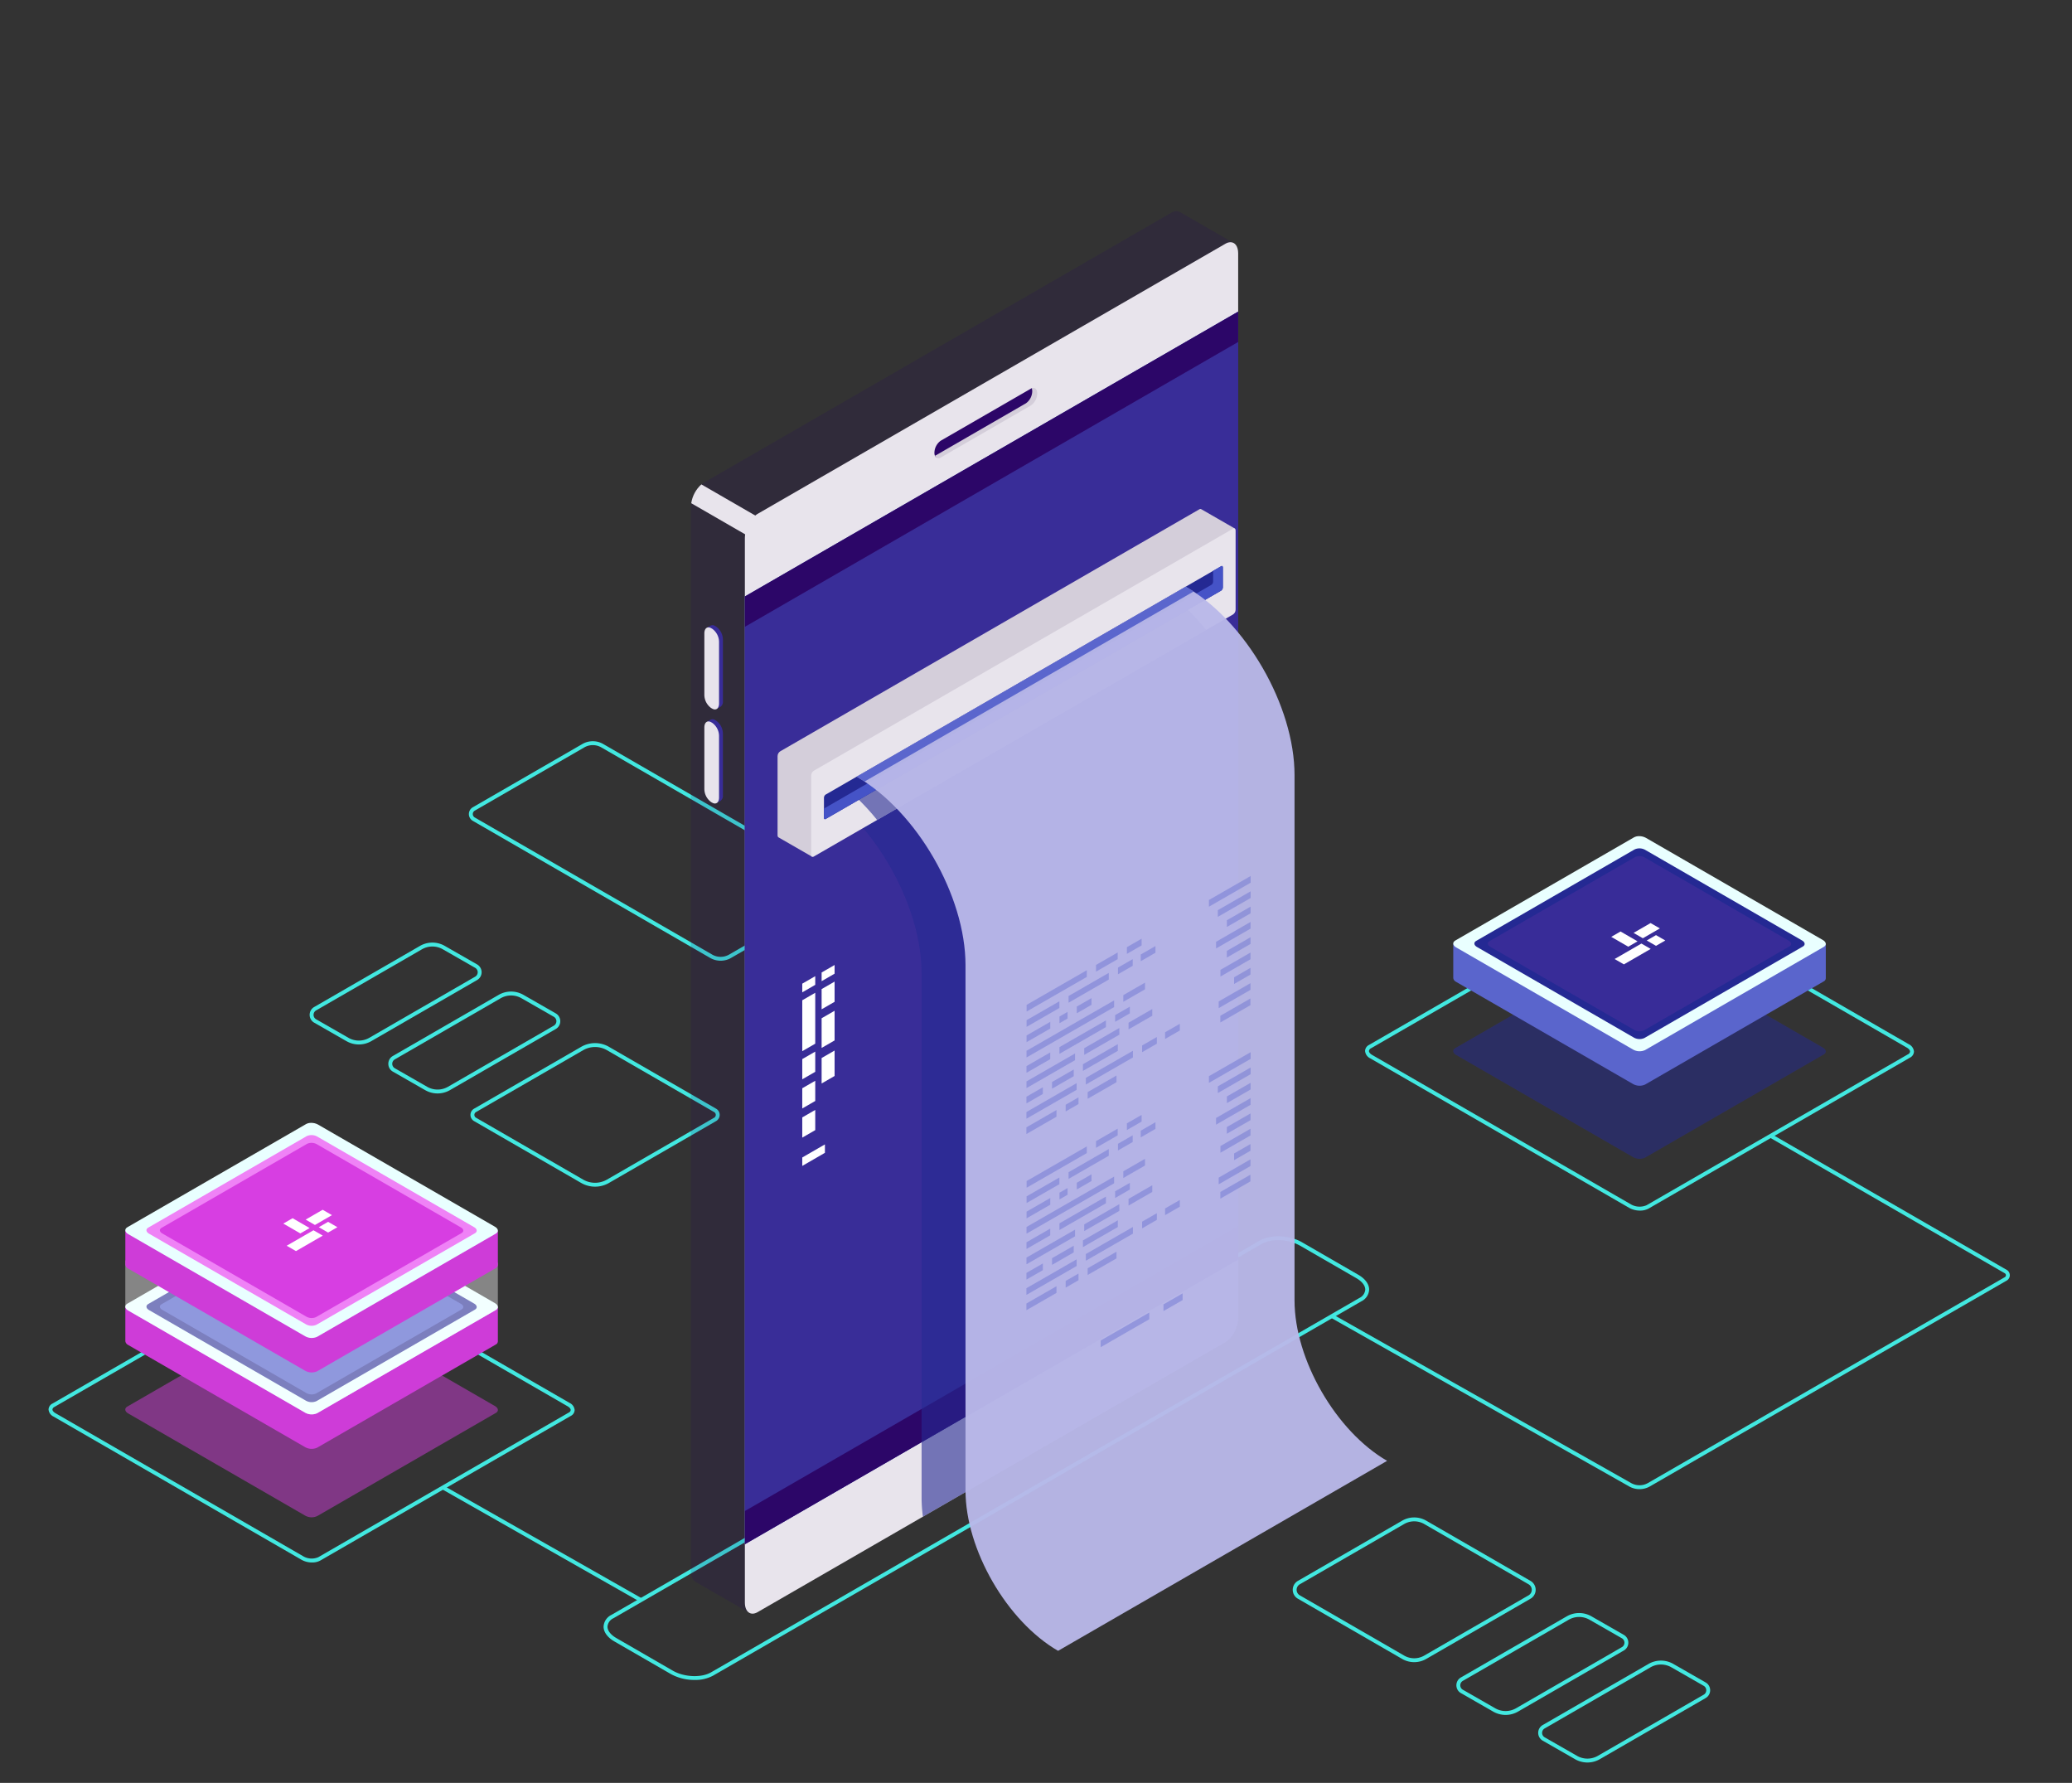 <?xml version="1.0" encoding="UTF-8"?> <svg xmlns="http://www.w3.org/2000/svg" xmlns:xlink="http://www.w3.org/1999/xlink" width="716" height="616" viewBox="0 0 716 616"><rect x="0" y="0" width="716" height="616" fill="#333333" stroke="none"/><defs><clipPath id="clip-path"><rect id="Rectangle_3457" data-name="Rectangle 3457" width="716" height="616" transform="translate(-0.382 0.72)" fill="#fff" stroke="#707070" stroke-width="1"></rect></clipPath><clipPath id="clip-path-2"><rect id="Rectangle_3427" data-name="Rectangle 3427" width="128.742" height="74.329" fill="none"></rect></clipPath><clipPath id="clip-path-4"><path id="Path_1907" data-name="Path 1907" d="M546.954,540.753l-43.047,24.855-19.4-.013v11.91a1.738,1.738,0,0,0,1,1.276l61.153,35.307a4.587,4.587,0,0,0,4.122.172l61.746-35.651a1.225,1.225,0,0,0,.7-.988h.012l0-11.942-19.308-.013-42.855-24.742a4.79,4.79,0,0,0-2.333-.583,3.653,3.653,0,0,0-1.789.411" transform="translate(-484.504 -540.342)" fill="none"></path></clipPath><clipPath id="clip-path-5"><path id="Path_1909" data-name="Path 1909" d="M546.957,531.46,485.21,567.108c-1.056.61-.924,1.675.3,2.38l61.153,35.306a4.579,4.579,0,0,0,4.122.17l61.746-35.648c1.056-.61.923-1.675-.3-2.38L551.077,531.63a4.785,4.785,0,0,0-2.331-.583,3.641,3.641,0,0,0-1.789.413" transform="translate(-484.497 -531.047)" fill="none"></path></clipPath><linearGradient id="linear-gradient" x1="-3.401" y1="8.805" x2="-3.394" y2="8.805" gradientUnits="objectBoundingBox"><stop offset="0" stop-color="#c0d6ff"></stop><stop offset="0.298" stop-color="#c4daff"></stop><stop offset="0.65" stop-color="#d3e9ff"></stop><stop offset="1" stop-color="#e9ffff"></stop></linearGradient><clipPath id="clip-path-6"><rect id="Rectangle_3430" data-name="Rectangle 3430" width="2462" height="1383" transform="translate(-0.297 0.375)" fill="none"></rect></clipPath><clipPath id="clip-path-7"><path id="Path_1920" data-name="Path 1920" d="M445.017,363.067,283.354,456.4c-2.431,1.4-4.4,5.169-4.4,8.41V832.54c0,1.786.611,3.014,1.556,3.546l-.026.015,18.758,10.8.414-20.446,145.363-83.926c2.431-1.4,4.4-5.169,4.4-8.41V383.244c.378,1.192.665,2.061.706,2.088.138.094,16.448-11.741,16.448-11.741L447.8,362.784v.032a2.325,2.325,0,0,0-1.082-.26,3.431,3.431,0,0,0-1.7.511" transform="translate(-278.952 -362.556)" fill="none"></path></clipPath><clipPath id="clip-path-8"><path id="Path_1921" data-name="Path 1921" d="M279.041,442.714l48.849,28.2,7.376-4.259-52.722-30.44a10.965,10.965,0,0,0-3.5,6.5" transform="translate(-279.041 -436.217)" fill="none"></path></clipPath><clipPath id="clip-path-9"><path id="Path_1923" data-name="Path 1923" d="M459.569,371.452,297.905,464.788c-2.43,1.4-4.4,5.169-4.4,8.41V840.925c0,3.241,1.971,4.731,4.4,3.328l161.664-93.337c2.431-1.4,4.4-5.169,4.4-8.41V374.778c0-2.413-1.093-3.855-2.654-3.855a3.531,3.531,0,0,0-1.748.529" transform="translate(-293.504 -370.923)" fill="#e8e4ec"></path></clipPath><clipPath id="clip-path-11"><rect id="Rectangle_3433" data-name="Rectangle 3433" width="170.467" height="403.919" fill="none"></rect></clipPath><clipPath id="clip-path-12"><rect id="Rectangle_3435" data-name="Rectangle 3435" width="147.01" height="318.536" fill="none"></rect></clipPath><clipPath id="clip-path-14"><path id="Path_1934" data-name="Path 1934" d="M448.117,442.933,303.174,526.616a2.051,2.051,0,0,0-.857,1.637v27.363a.812.812,0,0,0,.237.642l0,0,.009.005c.012.009.024.013.036.02l11.685,6.731.092-13.22,133.745-77.218a2.053,2.053,0,0,0,.857-1.638v-9.389l11.289-11.991L448.695,442.9v.01a.452.452,0,0,0-.251-.076.649.649,0,0,0-.327.1" transform="translate(-302.317 -442.834)" fill="none"></path></clipPath><clipPath id="clip-path-15"><path id="Path_1935" data-name="Path 1935" d="M457.191,448.156,312.247,531.838a2.056,2.056,0,0,0-.856,1.638v27.361c0,.632.383.921.856.647L457.191,477.8a2.052,2.052,0,0,0,.856-1.637V448.8c0-.469-.213-.75-.516-.75a.691.691,0,0,0-.34.1" transform="translate(-311.391 -448.053)" fill="#e8e4ec"></path></clipPath><clipPath id="clip-path-17"><rect id="Rectangle_3440" data-name="Rectangle 3440" width="123.514" height="76.573" fill="none"></rect></clipPath><clipPath id="clip-path-19"><rect id="Rectangle_3442" data-name="Rectangle 3442" width="183.303" height="367.685" fill="none"></rect></clipPath><clipPath id="clip-path-20"><path id="Path_1939" data-name="Path 1939" d="M323.649,529.434c20.77,11.992,37.608,41.154,37.608,65.136V776.059c0,20.4,14.323,45.212,31.993,55.413l113.7-65.646c-17.67-10.2-31.993-35.011-31.993-55.413V528.924c0-23.982-16.838-53.144-37.608-65.136Z" transform="translate(-323.649 -463.788)" fill="#b9b8e9"></path></clipPath><clipPath id="clip-path-21"><rect id="Rectangle_3444" data-name="Rectangle 3444" width="116.403" height="67.334" fill="none"></rect></clipPath><clipPath id="clip-path-25"><path id="Path_1953" data-name="Path 1953" d="M188.912,638.644,145.863,663.5l-19.4-.013v11.91a1.735,1.735,0,0,0,1,1.278l61.153,35.307a4.584,4.584,0,0,0,4.12.17l61.747-35.65a1.227,1.227,0,0,0,.7-.99h.012l0-11.941-19.305-.013-42.857-24.743a4.79,4.79,0,0,0-2.33-.583,3.637,3.637,0,0,0-1.789.413" transform="translate(-126.462 -638.231)" fill="none"></path></clipPath><clipPath id="clip-path-26"><path id="Path_1955" data-name="Path 1955" d="M188.914,629.348,127.167,665c-1.056.61-.923,1.675.3,2.379l61.153,35.307a4.576,4.576,0,0,0,4.12.17l61.747-35.65c1.056-.61.924-1.674-.295-2.379L193.033,629.52a4.776,4.776,0,0,0-2.33-.583,3.654,3.654,0,0,0-1.789.411" transform="translate(-126.454 -628.937)" fill="none"></path></clipPath><linearGradient id="linear-gradient-2" x1="-0.789" y1="7.241" x2="-0.782" y2="7.241" xlink:href="#linear-gradient"></linearGradient><clipPath id="clip-path-29"><rect id="Rectangle_3450" data-name="Rectangle 3450" width="128.739" height="74.329" fill="none"></rect></clipPath><clipPath id="clip-path-31"><path id="Path_1965" data-name="Path 1965" d="M188.912,618.051,145.863,642.9l-19.4-.014V654.8a1.737,1.737,0,0,0,1,1.276l61.153,35.306a4.576,4.576,0,0,0,4.12.17l61.747-35.648a1.227,1.227,0,0,0,.7-.989h.012l0-11.941-19.305-.013-42.857-24.743a4.776,4.776,0,0,0-2.33-.583,3.64,3.64,0,0,0-1.789.413" transform="translate(-126.462 -617.638)" fill="#ce3bd8"></path></clipPath><clipPath id="clip-path-32"><path id="Path_1967" data-name="Path 1967" d="M188.914,608.755,127.167,644.4c-1.056.61-.923,1.675.3,2.379l61.153,35.307a4.58,4.58,0,0,0,4.12.17l61.747-35.65c1.056-.61.924-1.675-.295-2.379l-61.155-35.307a4.79,4.79,0,0,0-2.33-.582,3.639,3.639,0,0,0-1.789.411" transform="translate(-126.454 -608.344)" fill="none"></path></clipPath><linearGradient id="linear-gradient-4" x1="-0.789" y1="7.57" x2="-0.782" y2="7.57" xlink:href="#linear-gradient"></linearGradient><clipPath id="clip-path-34"><rect id="Rectangle_3455" data-name="Rectangle 3455" width="77.498" height="162.806" fill="none"></rect></clipPath></defs><g id="Mask_Group_4" data-name="Mask Group 4" transform="translate(0.382 -0.72)" clip-path="url(#clip-path)"><g id="Group_2375" data-name="Group 2375" transform="translate(-120.085 -390.655)"><g id="Group_2299" data-name="Group 2299" transform="translate(591.415 699.565)"><g id="Group_2373" data-name="Group 2373"><g id="Group_2297" data-name="Group 2297" transform="translate(30.467 17.877)" opacity="0.5"><g id="Group_2296" data-name="Group 2296"><g id="Group_2295" data-name="Group 2295" clip-path="url(#clip-path-2)"><g id="Group_2294" data-name="Group 2294"><g id="Group_2293" data-name="Group 2293" clip-path="url(#clip-path-2)"><path id="Path_1905" data-name="Path 1905" d="M550.779,633.964l61.747-35.65c1.056-.61.923-1.675-.3-2.379l-61.154-35.307a4.58,4.58,0,0,0-4.12-.17l-61.746,35.65c-1.056.61-.924,1.675.3,2.379l61.153,35.307a4.58,4.58,0,0,0,4.12.17" transform="translate(-484.497 -560.046)" fill="#242993"></path></g></g></g></g></g><path id="Path_1906" data-name="Path 1906" d="M551.995,655.235l-89.457-51.647a3.13,3.13,0,0,1-1.812-2.552,2.44,2.44,0,0,1,1.379-2.1l90.325-52.149a7.344,7.344,0,0,1,6.7.25l89.456,51.648a3.127,3.127,0,0,1,1.814,2.552,2.444,2.444,0,0,1-1.38,2.1l-90.325,52.148a6.018,6.018,0,0,1-2.961.695,7.657,7.657,0,0,1-3.74-.945m96.352-53.066a1.2,1.2,0,0,0,.706-.928c0-.455-.425-.973-1.139-1.385l-89.456-51.648a6.063,6.063,0,0,0-5.355-.25l-90.326,52.149a1.2,1.2,0,0,0-.706.929c0,.455.426.973,1.139,1.384l89.457,51.648a6.056,6.056,0,0,0,5.355.25Z" transform="translate(-460.725 -546.098)" fill="#42e8e0"></path></g></g><g id="Group_2301" data-name="Group 2301" transform="translate(621.89 692.189)"><g id="Group_2300" data-name="Group 2300" clip-path="url(#clip-path-4)"><path id="Path_2621" data-name="Path 2621" d="M0,0H138.678V147.056H0Z" transform="matrix(0.626, -0.78, 0.78, 0.626, -36.374, 45.36)" fill="#5a65cc"></path></g></g><g id="Group_2303" data-name="Group 2303" transform="translate(621.881 680.276)"><g id="Group_2302" data-name="Group 2302" clip-path="url(#clip-path-5)"><path id="Path_1908" data-name="Path 1908" d="M490.2,609.052l151.655-3.363-24.007-76.866-151.655,3.363Z" transform="translate(-489.652 -531.673)" fill="url(#linear-gradient)"></path></g></g><g id="Group_2305" data-name="Group 2305" transform="translate(0 0)"><g id="Group_2304" data-name="Group 2304" transform="translate(0 0)" clip-path="url(#clip-path-6)"><path id="Path_1910" data-name="Path 1910" d="M548.955,599.863l54.733-31.6c.936-.541.819-1.485-.263-2.109l-54.206-31.3a4.059,4.059,0,0,0-3.653-.151l-54.733,31.6c-.936.541-.819,1.485.263,2.11l54.206,31.3a4.059,4.059,0,0,0,3.653.151" transform="translate(138.991 150.157)" fill="#242993"></path><path id="Path_1911" data-name="Path 1911" d="M547.8,596.628l50.284-29.033c.86-.5.752-1.364-.241-1.937l-49.8-28.753a3.733,3.733,0,0,0-3.355-.14L494.4,565.8c-.86.5-.752,1.364.241,1.938l49.8,28.752a3.729,3.729,0,0,0,3.355.14" transform="translate(140.01 150.746)" fill="#382c98"></path><path id="Path_1912" data-name="Path 1912" d="M536.33,559.723l5.88-3.4L539,554.475l-5.88,3.4Z" transform="translate(151.078 155.827)" fill="#fff"></path><path id="Path_1913" data-name="Path 1913" d="M527.1,558.6l5.88,3.4,3.211-1.855-5.88-3.4Z" transform="translate(149.382 156.468)" fill="#fff"></path><path id="Path_1914" data-name="Path 1914" d="M536.666,559.579l3.21,1.853,3.212-1.853-3.212-1.853Z" transform="translate(152.077 156.743)" fill="#fff"></path><path id="Path_1915" data-name="Path 1915" d="M528.008,565.345l3.21,1.853,9.26-5.344L537.267,560Z" transform="translate(149.638 157.383)" fill="#fff"></path><path id="Path_1916" data-name="Path 1916" d="M558.152,734.04a7.254,7.254,0,0,0,3.621-.966L685.05,661.968a2.127,2.127,0,0,0,0-3.685l-81.236-46.9-.673,1.166,81.237,46.9a.779.779,0,0,1,0,1.35L561.1,731.907a5.9,5.9,0,0,1-5.893,0L452.188,673.654l-.664,1.173,103.014,58.248a7.21,7.21,0,0,0,3.614.965" transform="translate(128.099 171.853)" fill="#42e8e0"></path><path id="Path_1917" data-name="Path 1917" d="M278.646,790.161l-19.5-11.256c-2.377-1.373-3.74-3.239-3.74-5.123a4.788,4.788,0,0,1,2.741-4.068l224-129.327c3.742-2.16,10.28-1.9,14.572.575l19.5,11.258c2.377,1.373,3.74,3.24,3.74,5.123a4.793,4.793,0,0,1-2.741,4.069l-224,129.326a13,13,0,0,1-6.371,1.466,16.847,16.847,0,0,1-8.2-2.043M482.823,641.555l-224,129.326a3.516,3.516,0,0,0-2.068,2.9c0,1.389,1.118,2.832,3.067,3.955L279.319,789c3.92,2.266,9.853,2.526,13.226.577l224-129.326a3.522,3.522,0,0,0,2.069-2.9c0-1.389-1.118-2.831-3.067-3.956l-19.5-11.257a15.47,15.47,0,0,0-7.527-1.884,11.615,11.615,0,0,0-5.7,1.308" transform="translate(72.868 179.609)" fill="#42e8e0"></path><path id="Path_1918" data-name="Path 1918" d="M302.484,580.335l-82.043-47.369a2.707,2.707,0,0,1,0-4.687l37.866-21.863a7.218,7.218,0,0,1,7.2,0l82.044,47.369a2.707,2.707,0,0,1,0,4.687l-37.866,21.863a7.23,7.23,0,0,1-7.2,0m-43.5-72.753-37.866,21.862a1.362,1.362,0,0,0,0,2.357l82.043,47.367a5.874,5.874,0,0,0,5.858,0l37.866-21.862a1.362,1.362,0,0,0,0-2.357l-82.044-47.367a5.876,5.876,0,0,0-5.857,0" transform="translate(62.64 142.022)" fill="#42e8e0"></path><path id="Path_1919" data-name="Path 1919" d="M257.792,635.165l-37.039-21.384a2.469,2.469,0,0,1,0-4.278l37.04-21.387a9.6,9.6,0,0,1,9.565,0L304.4,609.5a2.471,2.471,0,0,1,0,4.278l-37.041,21.385a9.588,9.588,0,0,1-9.565,0m.674-45.881-37.04,21.386a1.121,1.121,0,0,0,0,1.943L258.465,634a8.235,8.235,0,0,0,8.219,0l37.041-21.386a1.123,1.123,0,0,0,0-1.943l-37.04-21.385a8.238,8.238,0,0,0-8.219,0" transform="translate(62.76 164.942)" fill="#42e8e0"></path></g></g><g id="Group_2307" data-name="Group 2307" transform="translate(358.45 464.334)"><g id="Group_2306" data-name="Group 2306" clip-path="url(#clip-path-7)"><path id="Path_2620" data-name="Path 2620" d="M0,0H187.622V484.347H0Z" transform="translate(0 0)" fill="#220460" opacity="0.16"></path></g></g><g id="Group_2309" data-name="Group 2309" transform="translate(358.564 558.74)"><g id="Group_2308" data-name="Group 2308" clip-path="url(#clip-path-8)"><rect id="Rectangle_3432" data-name="Rectangle 3432" width="56.225" height="34.699" transform="translate(0 0)" fill="#e8e4ec"></rect></g></g><g id="Group_2311" data-name="Group 2311" transform="translate(377.1 475.058)"><g id="Group_2310" data-name="Group 2310" clip-path="url(#clip-path-9)"><path id="Path_1922" data-name="Path 1922" d="M293.5,965.7V392.55l170.467-98.422V867.283Z" transform="translate(-293.504 -392.55)" fill="#e8e4ec"></path></g></g><path id="Path_1924" data-name="Path 1924" d="M463.971,717.108,293.5,815.527V488.056l170.467-98.42Z" transform="translate(83.596 109.405)" fill="#242993"></path><path id="Path_1925" data-name="Path 1925" d="M463.971,717.108,293.5,815.527V488.056l170.467-98.42Z" transform="translate(83.596 109.405)" fill="#2c0668"></path><g id="Group_2321" data-name="Group 2321" transform="translate(0 0)" clip-path="url(#clip-path-6)"><g id="Group_2314" data-name="Group 2314" transform="translate(377.1 509.531)" opacity="0.51"><g id="Group_2313" data-name="Group 2313"><g id="Group_2312" data-name="Group 2312" clip-path="url(#clip-path-11)"><path id="Path_1926" data-name="Path 1926" d="M293.5,496.24v305.5h0L463.97,703.321v-305.5Z" transform="translate(-293.504 -397.821)" fill="#4553c7"></path></g></g></g><path id="Path_1927" data-name="Path 1927" d="M377.623,415.929,346.786,433.8c-.9.519-1.666.674-2-.172a2.838,2.838,0,0,1-.174-1.039,5.217,5.217,0,0,1,2.179-4.163l31.163-17.991c.094-.054.183-.164.277-.137.982.274,1.146.464,1.146,1.943l-.138.417a3.273,3.273,0,0,1-1.616,3.277" transform="translate(97.99 115.221)" fill="#2c0668"></path><path id="Path_1928" data-name="Path 1928" d="M378.2,410.328a2.87,2.87,0,0,1,.173,1.034,5.218,5.218,0,0,1-2.18,4.163l-31.161,17.991a1.987,1.987,0,0,1-.283.126,1.268,1.268,0,0,0,2.006.613l31.163-17.991A5.217,5.217,0,0,0,380.1,412.1c0-1.475-.828-2.2-1.9-1.773" transform="translate(98.028 115.198)" fill="#d4ceda"></path><path id="Path_1929" data-name="Path 1929" d="M286.44,474.644l-.353-.2a1.512,1.512,0,0,0-1.5-.131v-.019l-1.323.761.646.053a3.09,3.09,0,0,0-.187,1.121V497.52a5.656,5.656,0,0,0,2.361,4.511l.353.2a2.277,2.277,0,0,0,.481.211l-.338.716,1.411-.809-.026,0a2.059,2.059,0,0,0,.833-1.9V479.155a5.653,5.653,0,0,0-2.361-4.511" transform="translate(80.714 133.211)" fill="#382c98"></path><path id="Path_1930" data-name="Path 1930" d="M285.293,502.838l-.352-.2a5.655,5.655,0,0,1-2.361-4.511V476.829c0-1.739,1.057-2.538,2.361-1.785l.352.2a5.654,5.654,0,0,1,2.361,4.511v21.294c0,1.739-1.056,2.539-2.361,1.785" transform="translate(80.52 133.378)" fill="#e8e4ec"></path><path id="Path_1931" data-name="Path 1931" d="M286.44,500l-.353-.2a1.509,1.509,0,0,0-1.5-.131v-.019l-1.323.761.646.053a3.085,3.085,0,0,0-.187,1.121v21.294a5.656,5.656,0,0,0,2.361,4.511l.353.2a2.274,2.274,0,0,0,.481.211l-.338.716,1.411-.809-.026,0a2.059,2.059,0,0,0,.833-1.9V504.513A5.653,5.653,0,0,0,286.44,500" transform="translate(80.714 140.352)" fill="#382c98"></path><path id="Path_1932" data-name="Path 1932" d="M285.293,528.195l-.352-.2a5.654,5.654,0,0,1-2.361-4.511V502.185c0-1.739,1.057-2.538,2.361-1.785l.352.2a5.655,5.655,0,0,1,2.361,4.511v21.294c0,1.739-1.056,2.538-2.361,1.785" transform="translate(80.52 140.519)" fill="#e8e4ec"></path><g id="Group_2320" data-name="Group 2320" transform="translate(400.558 596.872)" opacity="0.6"><g id="Group_2319" data-name="Group 2319"><g id="Group_2318" data-name="Group 2318" clip-path="url(#clip-path-12)"><g id="Group_2317" data-name="Group 2317"><g id="Group_2316" data-name="Group 2316" clip-path="url(#clip-path-12)"><path id="Path_1933" data-name="Path 1933" d="M458.817,715.739V508.465c-6.291-17.46-18.842-34.142-33.307-42.495l-113.7,65.646c20.77,11.991,37.608,41.154,37.608,65.136V778.241a48.36,48.36,0,0,0,.459,6.265l104.541-60.357c2.43-1.4,4.4-5.169,4.4-8.41" transform="translate(-311.807 -465.97)" fill="#242993"></path></g></g></g></g></g></g><g id="Group_2324" data-name="Group 2324" transform="translate(388.396 567.22)"><g id="Group_2323" data-name="Group 2323" clip-path="url(#clip-path-14)"><rect id="Rectangle_3437" data-name="Rectangle 3437" width="181.752" height="196.431" transform="translate(-51.011 91.853) rotate(-60.954)" fill="#d4ceda"></rect></g></g><g id="Group_2326" data-name="Group 2326" transform="translate(400.025 573.909)"><g id="Group_2325" data-name="Group 2325" clip-path="url(#clip-path-15)"><rect id="Rectangle_3438" data-name="Rectangle 3438" width="182.348" height="168.019" transform="matrix(0.89, -0.455, 0.455, 0.89, -46.101, 23.583)" fill="#e8e4ec"></rect></g></g><g id="Group_2348" data-name="Group 2348" transform="translate(0 0)"><g id="Group_2347" data-name="Group 2347" transform="translate(0 0)" clip-path="url(#clip-path-6)"><g id="Group_2331" data-name="Group 2331" transform="translate(412.973 598.117)" opacity="0.6"><g id="Group_2330" data-name="Group 2330"><g id="Group_2329" data-name="Group 2329" clip-path="url(#clip-path-17)"><g id="Group_2328" data-name="Group 2328"><g id="Group_2327" data-name="Group 2327" clip-path="url(#clip-path-17)"><path id="Path_1936" data-name="Path 1936" d="M434.351,466.941,321.493,533.3a77.645,77.645,0,0,1,9.822,10.213l113.691-65.64a76.994,76.994,0,0,0-10.655-10.933" transform="translate(-321.494 -466.941)" fill="#242993"></path></g></g></g></g></g><path id="Path_1937" data-name="Path 1937" d="M452.087,466.722,315.414,545.63c-.323.187-.586-.012-.586-.442v-6.875a1.4,1.4,0,0,1,.586-1.119l136.673-78.908c.323-.187.586.012.586.442V465.6a1.405,1.405,0,0,1-.586,1.119" transform="translate(89.602 128.718)" fill="#242993"></path><path id="Path_1938" data-name="Path 1938" d="M452.087,458.286l-2.78,1.6v3.71a1.4,1.4,0,0,1-.586,1.119L314.828,542.025v3.163c0,.431.263.629.586.442l136.673-78.908a1.4,1.4,0,0,0,.586-1.119v-6.875c0-.431-.263-.629-.586-.442" transform="translate(89.602 128.718)" fill="#4553c7"></path><g id="Group_2336" data-name="Group 2336" transform="translate(415.735 594.076)" opacity="0.96"><g id="Group_2335" data-name="Group 2335"><g id="Group_2334" data-name="Group 2334" clip-path="url(#clip-path-19)"><g id="Group_2333" data-name="Group 2333" transform="translate(0 0)"><g id="Group_2332" data-name="Group 2332" clip-path="url(#clip-path-20)"><path id="Path_2055" data-name="Path 2055" d="M0,410.3H340.35V0H0Z" transform="matrix(0.871, -0.491, 0.491, 0.871, -157.381, 88.82)" fill="#b9b8e9"></path></g></g></g></g></g><g id="Group_2341" data-name="Group 2341" transform="translate(415.735 594.076)" opacity="0.8"><g id="Group_2340" data-name="Group 2340"><g id="Group_2339" data-name="Group 2339" clip-path="url(#clip-path-21)"><g id="Group_2338" data-name="Group 2338" transform="translate(0 0)"><g id="Group_2337" data-name="Group 2337" clip-path="url(#clip-path-21)"><path id="Path_1940" data-name="Path 1940" d="M437.351,463.788l-113.7,65.646c.911.525,1.812,1.1,2.708,1.688l.008-.006,113.688-65.643c-.893-.59-1.792-1.159-2.7-1.684" transform="translate(-323.649 -463.788)" fill="#4553c7"></path></g></g></g></g></g><path id="Path_1941" data-name="Path 1941" d="M313.463,571.793l-4.484,2.589v-3l4.484-2.589Z" transform="translate(87.955 159.858)" fill="#fff"></path><path id="Path_1942" data-name="Path 1942" d="M313.463,590.857l-4.484,2.589V575.86l4.484-2.59Z" transform="translate(87.955 161.12)" fill="#fff"></path><path id="Path_1943" data-name="Path 1943" d="M313.463,596.111l-4.484,2.589v-6.981l4.484-2.589Z" transform="translate(87.955 165.587)" fill="#fff"></path><path id="Path_1944" data-name="Path 1944" d="M313.463,603.972l-4.484,2.589v-6.981l4.484-2.589Z" transform="translate(87.955 167.801)" fill="#fff"></path><path id="Path_1945" data-name="Path 1945" d="M318.681,577.239l-4.484,2.589v-6.981l4.484-2.589Z" transform="translate(89.424 160.272)" fill="#fff"></path><path id="Path_1946" data-name="Path 1946" d="M318.681,588.37l-4.484,2.589v-10.25l4.484-2.59Z" transform="translate(89.424 162.486)" fill="#fff"></path><path id="Path_1947" data-name="Path 1947" d="M318.681,597.634l-4.484,2.589V591.43l4.484-2.589Z" transform="translate(89.424 165.505)" fill="#fff"></path><path id="Path_1948" data-name="Path 1948" d="M313.463,611.832l-4.484,2.589V607.44l4.484-2.589Z" transform="translate(87.955 170.014)" fill="#fff"></path><path id="Path_1949" data-name="Path 1949" d="M318.681,568.781,314.2,571.37v-3l4.484-2.589Z" transform="translate(89.424 159.01)" fill="#fff"></path><path id="Path_1950" data-name="Path 1950" d="M316.806,617.061l-7.827,4.519v-2.916l7.827-4.519Z" transform="translate(87.955 172.632)" fill="#fff"></path><g id="Group_2346" data-name="Group 2346" transform="translate(163.005 841.298)" opacity="0.5"><g id="Group_2345" data-name="Group 2345"><g id="Group_2344" data-name="Group 2344" clip-path="url(#clip-path-2)"><g id="Group_2343" data-name="Group 2343"><g id="Group_2342" data-name="Group 2342" clip-path="url(#clip-path-2)"><path id="Path_1951" data-name="Path 1951" d="M192.736,730.6l61.747-35.65c1.056-.61.923-1.675-.3-2.379l-61.154-35.307a4.58,4.58,0,0,0-4.12-.171l-61.746,35.65c-1.056.61-.924,1.675.295,2.379l61.154,35.307a4.58,4.58,0,0,0,4.12.17" transform="translate(-126.454 -656.686)" fill="#ce3cd8"></path></g></g></g></g></g><path id="Path_1952" data-name="Path 1952" d="M193.22,749.137l-85.712-49.487a3.025,3.025,0,0,1-1.751-2.469,2.37,2.37,0,0,1,1.337-2.031l86.544-49.968a7.072,7.072,0,0,1,6.449.24L285.8,694.907a3.029,3.029,0,0,1,1.752,2.47,2.368,2.368,0,0,1-1.337,2.033l-86.545,49.965a5.785,5.785,0,0,1-2.852.669,7.362,7.362,0,0,1-3.6-.907m1.091-102.787-86.544,49.967a1.124,1.124,0,0,0-.663.865c0,.425.4.912,1.077,1.3l85.712,49.487a5.77,5.77,0,0,0,5.1.238l86.545-49.965a1.124,1.124,0,0,0,.663-.866c0-.425-.4-.912-1.078-1.3l-85.712-49.487a6.076,6.076,0,0,0-2.939-.726,4.424,4.424,0,0,0-2.165.487" transform="translate(30.723 181.184)" fill="#42e8e0"></path></g></g><g id="Group_2350" data-name="Group 2350" transform="translate(163.016 817.646)"><g id="Group_2349" data-name="Group 2349" clip-path="url(#clip-path-25)"><rect id="Rectangle_3448" data-name="Rectangle 3448" width="138.676" height="147.054" transform="matrix(0.626, -0.78, 0.78, 0.626, -36.374, 45.36)" fill="#ce3cd8"></rect></g></g><g id="Group_2352" data-name="Group 2352" transform="translate(163.005 805.734)"><g id="Group_2351" data-name="Group 2351" clip-path="url(#clip-path-26)"><path id="Path_1954" data-name="Path 1954" d="M132.156,706.942l151.655-3.363L259.8,626.713l-151.655,3.363Z" transform="translate(-131.609 -629.563)" fill="url(#linear-gradient-2)"></path></g></g><g id="Group_2354" data-name="Group 2354" transform="translate(163.005 805.734)"><g id="Group_2353" data-name="Group 2353" clip-path="url(#clip-path-26)"><path id="Path_1956" data-name="Path 1956" d="M132.156,706.942l151.655-3.363L259.8,626.713l-151.655,3.363Z" transform="translate(-131.609 -629.563)" fill="url(#linear-gradient-2)"></path></g></g><g id="Group_2361" data-name="Group 2361" transform="translate(0 0)"><g id="Group_2360" data-name="Group 2360" transform="translate(0 0)" clip-path="url(#clip-path-6)"><path id="Path_1958" data-name="Path 1958" d="M190.912,697.753l54.733-31.6c.936-.541.819-1.485-.263-2.109l-54.206-31.3a4.059,4.059,0,0,0-3.653-.151l-54.733,31.6c-.936.541-.819,1.485.263,2.109l54.206,31.3a4.059,4.059,0,0,0,3.653.151" transform="translate(38.158 177.725)" fill="#242993"></path><path id="Path_1959" data-name="Path 1959" d="M189.756,694.517l50.284-29.033c.86-.5.752-1.364-.241-1.937L190,634.794a3.728,3.728,0,0,0-3.355-.138l-50.284,29.031c-.86.5-.752,1.363.241,1.938l49.8,28.752a3.729,3.729,0,0,0,3.355.14" transform="translate(39.177 178.313)" fill="#4553c7"></path><path id="Path_1960" data-name="Path 1960" d="M178.288,657.613l5.88-3.4-3.21-1.853-5.88,3.4Z" transform="translate(50.245 183.395)" fill="#fff"></path><path id="Path_1961" data-name="Path 1961" d="M169.055,656.492l5.88,3.4,3.21-1.855-5.88-3.4Z" transform="translate(48.549 184.035)" fill="#fff"></path><path id="Path_1962" data-name="Path 1962" d="M178.623,657.468l3.21,1.853,3.212-1.853-3.212-1.855Z" transform="translate(51.244 184.31)" fill="#fff"></path><path id="Path_1963" data-name="Path 1963" d="M169.965,663.234l3.21,1.855,9.26-5.346-3.212-1.854Z" transform="translate(48.805 184.951)" fill="#fff"></path><g id="Group_2359" data-name="Group 2359" transform="translate(163.005 805.734)" opacity="0.4"><g id="Group_2358" data-name="Group 2358"><g id="Group_2357" data-name="Group 2357" clip-path="url(#clip-path-29)"><g id="Group_2356" data-name="Group 2356"><g id="Group_2355" data-name="Group 2355" clip-path="url(#clip-path-29)"><path id="Path_1964" data-name="Path 1964" d="M126.454,650.089l26.267.156,36.193-20.9a4.576,4.576,0,0,1,4.12.171L229.723,650.7l25.47.151v15.474l-.017.009a1.288,1.288,0,0,1-.693.869l-61.746,35.65a4.58,4.58,0,0,1-4.12-.17l-61.154-35.307a1.875,1.875,0,0,1-.969-1.111l-.04-.023Z" transform="translate(-126.454 -628.937)" fill="#fff"></path></g></g></g></g></g></g></g><g id="Group_2363" data-name="Group 2363" transform="translate(163.016 791.253)"><g id="Group_2362" data-name="Group 2362" clip-path="url(#clip-path-31)"><path id="Path_2056" data-name="Path 2056" d="M0,147.054H138.676V0H0Z" transform="matrix(0.626, -0.78, 0.78, 0.626, -36.374, 45.36)" fill="#ce3cd8"></path></g></g><g id="Group_2365" data-name="Group 2365" transform="translate(163.005 779.342)"><g id="Group_2364" data-name="Group 2364" clip-path="url(#clip-path-32)"><path id="Path_1966" data-name="Path 1966" d="M132.156,686.349l151.655-3.363L259.8,606.12l-151.655,3.363Z" transform="translate(-131.609 -608.97)" fill="url(#linear-gradient-4)"></path></g></g><g id="Group_2372" data-name="Group 2372" transform="translate(0 0)"><g id="Group_2371" data-name="Group 2371" transform="translate(0 0)" clip-path="url(#clip-path-6)"><path id="Path_1968" data-name="Path 1968" d="M190.912,677.159l54.733-31.6c.936-.541.819-1.485-.263-2.109l-54.206-31.3a4.059,4.059,0,0,0-3.653-.151l-54.733,31.6c-.936.541-.819,1.485.263,2.109l54.206,31.3a4.059,4.059,0,0,0,3.653.151" transform="translate(38.158 171.925)" fill="#ef82f6"></path><path id="Path_1969" data-name="Path 1969" d="M189.756,673.922l50.284-29.03c.86-.5.752-1.365-.241-1.938L190,614.2a3.732,3.732,0,0,0-3.355-.138l-50.284,29.033c-.86.5-.752,1.362.241,1.937l49.8,28.753a3.724,3.724,0,0,0,3.355.139" transform="translate(39.177 172.514)" fill="#d73ee2"></path><path id="Path_1970" data-name="Path 1970" d="M178.288,637.02l5.88-3.4-3.21-1.853-5.88,3.394Z" transform="translate(50.245 177.596)" fill="#fff"></path><path id="Path_1971" data-name="Path 1971" d="M169.055,635.9l5.88,3.4,3.21-1.855-5.88-3.4Z" transform="translate(48.549 178.236)" fill="#fff"></path><path id="Path_1972" data-name="Path 1972" d="M178.623,636.875l3.21,1.853,3.212-1.853-3.212-1.855Z" transform="translate(51.244 178.511)" fill="#fff"></path><path id="Path_1973" data-name="Path 1973" d="M169.965,642.641l3.21,1.853,9.26-5.346-3.212-1.853Z" transform="translate(48.805 179.151)" fill="#fff"></path><rect id="Rectangle_3453" data-name="Rectangle 3453" width="1.345" height="78.438" transform="matrix(0.494, -0.869, 0.869, 0.494, 272.679, 906.052)" fill="#42e8e0"></rect><g id="Group_2370" data-name="Group 2370" transform="translate(474.383 694.038)" opacity="0.32"><g id="Group_2369" data-name="Group 2369"><g id="Group_2368" data-name="Group 2368" clip-path="url(#clip-path-34)"><g id="Group_2367" data-name="Group 2367" transform="translate(0 0)"><g id="Group_2366" data-name="Group 2366" clip-path="url(#clip-path-34)"><path id="Path_1974" data-name="Path 1974" d="M390.269,617l-20.8,11.963,0-2.316,20.8-11.963Z" transform="translate(-369.394 -521.254)" fill="#4553c7"></path><path id="Path_1975" data-name="Path 1975" d="M395.668,612.217l-7.49,4.308,0-2.316,7.49-4.307Z" transform="translate(-364.124 -522.602)" fill="#4553c7"></path><path id="Path_1976" data-name="Path 1976" d="M401.591,608.507l-5.089,2.927,0-2.316,5.089-2.927Z" transform="translate(-361.78 -523.647)" fill="#4553c7"></path><path id="Path_1977" data-name="Path 1977" d="M380.794,625.379,369.46,631.9l0-2.316,11.335-6.518Z" transform="translate(-369.396 -518.895)" fill="#4553c7"></path><path id="Path_1978" data-name="Path 1978" d="M394.674,617.72l-13.89,7.988,0-2.316,13.89-7.988Z" transform="translate(-366.207 -521.052)" fill="#4553c7"></path><path id="Path_1979" data-name="Path 1979" d="M399.191,614.011l-5.089,2.927,0-2.316,5.089-2.927Z" transform="translate(-362.456 -522.097)" fill="#4553c7"></path><path id="Path_1980" data-name="Path 1980" d="M405.33,610.48l-5.089,2.927,0-2.316,5.089-2.927Z" transform="translate(-360.727 -523.091)" fill="#4553c7"></path><path id="Path_1981" data-name="Path 1981" d="M377.654,630.912l-8.2,4.716,0-2.316,8.2-4.716Z" transform="translate(-369.398 -517.337)" fill="#4553c7"></path><path id="Path_1982" data-name="Path 1982" d="M381.134,628.229l-2.8,1.612,0-2.316,2.8-1.612Z" transform="translate(-366.898 -518.093)" fill="#4553c7"></path><path id="Path_1983" data-name="Path 1983" d="M388.088,624.519,383,627.446l0-2.316,5.089-2.927Z" transform="translate(-365.583 -519.137)" fill="#4553c7"></path><path id="Path_1984" data-name="Path 1984" d="M399.716,625.138l-30.271,17.407,0-2.316,30.271-17.407Z" transform="translate(-369.4 -518.963)" fill="#4553c7"></path><path id="Path_1985" data-name="Path 1985" d="M403.034,620.351l-7.49,4.308,0-2.316,7.49-4.308Z" transform="translate(-362.05 -520.311)" fill="#4553c7"></path><path id="Path_1986" data-name="Path 1986" d="M377.639,639.167l-8.2,4.716,0-2.316,8.2-4.716Z" transform="translate(-369.402 -515.012)" fill="#4553c7"></path><path id="Path_1987" data-name="Path 1987" d="M394.386,630.531l-16.069,9.241,0-2.316,16.069-9.24Z" transform="translate(-366.902 -517.444)" fill="#4553c7"></path><path id="Path_1988" data-name="Path 1988" d="M398.424,626.822l-5.089,2.927,0-2.316,5.089-2.927Z" transform="translate(-362.672 -518.489)" fill="#4553c7"></path><path id="Path_1989" data-name="Path 1989" d="M386.211,639.446l-16.78,9.649.005-2.316,16.779-9.649Z" transform="translate(-369.404 -514.934)" fill="#4553c7"></path><path id="Path_1990" data-name="Path 1990" d="M397.139,632.575,385,639.553l0-2.316,12.134-6.978Z" transform="translate(-365.018 -516.869)" fill="#4553c7"></path><path id="Path_1991" data-name="Path 1991" d="M405.153,627.469l-8.2,4.716,0-2.316,8.2-4.716Z" transform="translate(-361.654 -518.307)" fill="#4553c7"></path><path id="Path_1992" data-name="Path 1992" d="M375.091,648.559l-5.667,3.259,0-2.316,5.667-3.259Z" transform="translate(-369.406 -512.367)" fill="#4553c7"></path><path id="Path_1993" data-name="Path 1993" d="M383.816,643.772l-7.49,4.308,0-2.316,7.49-4.307Z" transform="translate(-367.462 -513.715)" fill="#4553c7"></path><path id="Path_1994" data-name="Path 1994" d="M396.718,636.932l-12.068,6.94,0-2.316,12.068-6.94Z" transform="translate(-365.118 -515.642)" fill="#4553c7"></path><path id="Path_1995" data-name="Path 1995" d="M386.777,647.44l-17.361,9.983,0-2.315,17.361-9.984Z" transform="translate(-369.408 -512.682)" fill="#4553c7"></path><path id="Path_1996" data-name="Path 1996" d="M401.709,638.716l-16.266,9.353,0-2.316,16.266-9.353Z" transform="translate(-364.895 -515.139)" fill="#4553c7"></path><path id="Path_1997" data-name="Path 1997" d="M405.7,635.006l-5.089,2.927,0-2.316,5.089-2.927Z" transform="translate(-360.622 -516.184)" fill="#4553c7"></path><path id="Path_1998" data-name="Path 1998" d="M411.894,631.446l-5.089,2.927,0-2.316,5.089-2.927Z" transform="translate(-358.879 -517.187)" fill="#4553c7"></path><path id="Path_1999" data-name="Path 1999" d="M379.811,654.69l-10.4,5.981,0-2.316,10.4-5.981Z" transform="translate(-369.41 -510.641)" fill="#4553c7"></path><path id="Path_2000" data-name="Path 2000" d="M418.622,599.893l14.425-8.295,0-2.316-14.425,8.295Z" transform="translate(-355.551 -528.409)" fill="#4553c7"></path><path id="Path_2001" data-name="Path 2001" d="M421.025,602.245l11.335-6.518,0-2.316-11.335,6.518Z" transform="translate(-354.874 -527.246)" fill="#4553c7"></path><path id="Path_2002" data-name="Path 2002" d="M423.463,604.57l8.2-4.716,0-2.316-8.2,4.717Z" transform="translate(-354.187 -526.084)" fill="#4553c7"></path><path id="Path_2003" data-name="Path 2003" d="M420.547,610.841l11.929-6.859,0-2.316-11.929,6.859Z" transform="translate(-355.009 -524.921)" fill="#4553c7"></path><path id="Path_2004" data-name="Path 2004" d="M423.449,612.825l8.2-4.716,0-2.316-8.2,4.716Z" transform="translate(-354.191 -523.759)" fill="#4553c7"></path><path id="Path_2005" data-name="Path 2005" d="M421.725,618.217l10.4-5.981,0-2.316-10.4,5.981Z" transform="translate(-354.677 -522.597)" fill="#4553c7"></path><path id="Path_2006" data-name="Path 2006" d="M425.411,619.623l5.667-3.259,0-2.316-5.667,3.259Z" transform="translate(-353.639 -521.434)" fill="#4553c7"></path><path id="Path_2007" data-name="Path 2007" d="M421.258,626.806l10.982-6.315,0-2.316-10.982,6.315Z" transform="translate(-354.809 -520.272)" fill="#4553c7"></path><path id="Path_2008" data-name="Path 2008" d="M421.7,630.6l10.4-5.981,0-2.316-10.4,5.981Z" transform="translate(-354.683 -519.109)" fill="#4553c7"></path><path id="Path_2009" data-name="Path 2009" d="M384.428,651.28l-4.423,2.543,0-2.315,4.423-2.544Z" transform="translate(-366.426 -511.601)" fill="#4553c7"></path><path id="Path_2010" data-name="Path 2010" d="M395.893,645.386l-9.957,5.726,0-2.316,9.957-5.726Z" transform="translate(-364.756 -513.261)" fill="#4553c7"></path><path id="Path_2011" data-name="Path 2011" d="M390.269,569.505l-20.8,11.963,0-2.316,20.8-11.963Z" transform="translate(-369.394 -534.63)" fill="#4553c7"></path><path id="Path_2012" data-name="Path 2012" d="M395.668,564.719l-7.49,4.308,0-2.316,7.49-4.307Z" transform="translate(-364.124 -535.979)" fill="#4553c7"></path><path id="Path_2013" data-name="Path 2013" d="M401.591,561.009l-5.089,2.927,0-2.316,5.089-2.927Z" transform="translate(-361.78 -537.023)" fill="#4553c7"></path><path id="Path_2014" data-name="Path 2014" d="M380.794,577.881,369.46,584.4l0-2.316,11.335-6.518Z" transform="translate(-369.396 -532.272)" fill="#4553c7"></path><path id="Path_2015" data-name="Path 2015" d="M394.674,570.223l-13.89,7.988,0-2.316,13.89-7.988Z" transform="translate(-366.207 -534.429)" fill="#4553c7"></path><path id="Path_2016" data-name="Path 2016" d="M399.191,566.513,394.1,569.44l0-2.316L399.2,564.2Z" transform="translate(-362.456 -535.473)" fill="#4553c7"></path><path id="Path_2017" data-name="Path 2017" d="M405.33,562.983l-5.089,2.927,0-2.316,5.089-2.927Z" transform="translate(-360.727 -536.467)" fill="#4553c7"></path><path id="Path_2018" data-name="Path 2018" d="M377.654,583.415l-8.2,4.716,0-2.316,8.2-4.716Z" transform="translate(-369.398 -530.713)" fill="#4553c7"></path><path id="Path_2019" data-name="Path 2019" d="M381.134,580.731l-2.8,1.612,0-2.316,2.8-1.612Z" transform="translate(-366.898 -531.469)" fill="#4553c7"></path><path id="Path_2020" data-name="Path 2020" d="M388.088,577.021,383,579.949l0-2.316,5.089-2.927Z" transform="translate(-365.583 -532.514)" fill="#4553c7"></path><path id="Path_2021" data-name="Path 2021" d="M399.716,577.64l-30.271,17.407,0-2.316,30.271-17.407Z" transform="translate(-369.4 -532.34)" fill="#4553c7"></path><path id="Path_2022" data-name="Path 2022" d="M403.034,572.853l-7.49,4.308,0-2.316,7.49-4.307Z" transform="translate(-362.05 -533.688)" fill="#4553c7"></path><path id="Path_2023" data-name="Path 2023" d="M377.639,591.67l-8.2,4.716,0-2.316,8.2-4.716Z" transform="translate(-369.402 -528.389)" fill="#4553c7"></path><path id="Path_2024" data-name="Path 2024" d="M394.386,583.034l-16.069,9.241,0-2.316,16.069-9.24Z" transform="translate(-366.902 -530.821)" fill="#4553c7"></path><path id="Path_2025" data-name="Path 2025" d="M398.424,579.324l-5.089,2.927,0-2.316,5.089-2.927Z" transform="translate(-362.672 -531.865)" fill="#4553c7"></path><path id="Path_2026" data-name="Path 2026" d="M386.211,591.948l-16.78,9.649.005-2.316,16.779-9.649Z" transform="translate(-369.404 -528.31)" fill="#4553c7"></path><path id="Path_2027" data-name="Path 2027" d="M397.139,585.077,385,592.056l0-2.316,12.134-6.978Z" transform="translate(-365.018 -530.245)" fill="#4553c7"></path><path id="Path_2028" data-name="Path 2028" d="M405.153,579.971l-8.2,4.716,0-2.316,8.2-4.716Z" transform="translate(-361.654 -531.683)" fill="#4553c7"></path><path id="Path_2029" data-name="Path 2029" d="M375.091,601.062l-5.667,3.259,0-2.316,5.667-3.259Z" transform="translate(-369.406 -525.744)" fill="#4553c7"></path><path id="Path_2030" data-name="Path 2030" d="M383.816,596.275l-7.49,4.308,0-2.316,7.49-4.308Z" transform="translate(-367.462 -527.092)" fill="#4553c7"></path><path id="Path_2031" data-name="Path 2031" d="M396.718,589.434l-12.068,6.94,0-2.316,12.068-6.94Z" transform="translate(-365.118 -529.018)" fill="#4553c7"></path><path id="Path_2032" data-name="Path 2032" d="M386.777,599.942l-17.361,9.983,0-2.315,17.361-9.984Z" transform="translate(-369.408 -526.059)" fill="#4553c7"></path><path id="Path_2033" data-name="Path 2033" d="M401.709,591.218l-16.266,9.353,0-2.315,16.266-9.355Z" transform="translate(-364.895 -528.516)" fill="#4553c7"></path><path id="Path_2034" data-name="Path 2034" d="M405.7,587.508l-5.089,2.927,0-2.316,5.089-2.927Z" transform="translate(-360.622 -529.561)" fill="#4553c7"></path><path id="Path_2035" data-name="Path 2035" d="M411.894,583.948l-5.089,2.927,0-2.316,5.089-2.927Z" transform="translate(-358.879 -530.563)" fill="#4553c7"></path><path id="Path_2036" data-name="Path 2036" d="M379.811,607.192l-10.4,5.981,0-2.316,10.4-5.981Z" transform="translate(-369.41 -524.017)" fill="#4553c7"></path><path id="Path_2037" data-name="Path 2037" d="M418.622,552.4l14.425-8.295,0-2.316-14.425,8.295Z" transform="translate(-355.551 -541.785)" fill="#4553c7"></path><path id="Path_2038" data-name="Path 2038" d="M421.025,554.747l11.335-6.518,0-2.316-11.335,6.518Z" transform="translate(-354.874 -540.623)" fill="#4553c7"></path><path id="Path_2039" data-name="Path 2039" d="M423.463,557.072l8.2-4.716,0-2.316-8.2,4.716Z" transform="translate(-354.187 -539.46)" fill="#4553c7"></path><path id="Path_2040" data-name="Path 2040" d="M420.547,563.343l11.929-6.859,0-2.316-11.929,6.859Z" transform="translate(-355.009 -538.298)" fill="#4553c7"></path><path id="Path_2041" data-name="Path 2041" d="M423.449,565.327l8.2-4.716,0-2.316-8.2,4.716Z" transform="translate(-354.191 -537.135)" fill="#4553c7"></path><path id="Path_2042" data-name="Path 2042" d="M421.725,570.72l10.4-5.981,0-2.316-10.4,5.981Z" transform="translate(-354.677 -535.973)" fill="#4553c7"></path><path id="Path_2043" data-name="Path 2043" d="M425.411,572.125l5.667-3.259,0-2.316-5.667,3.259Z" transform="translate(-353.639 -534.811)" fill="#4553c7"></path><path id="Path_2044" data-name="Path 2044" d="M421.258,579.308l10.982-6.315,0-2.316-10.982,6.315Z" transform="translate(-354.809 -533.648)" fill="#4553c7"></path><path id="Path_2045" data-name="Path 2045" d="M421.7,583.1l10.4-5.981,0-2.316-10.4,5.981Z" transform="translate(-354.683 -532.486)" fill="#4553c7"></path><path id="Path_2046" data-name="Path 2046" d="M384.428,603.782l-4.423,2.543,0-2.315,4.423-2.544Z" transform="translate(-366.426 -524.978)" fill="#4553c7"></path><path id="Path_2047" data-name="Path 2047" d="M395.893,597.888l-9.957,5.725,0-2.315,9.957-5.726Z" transform="translate(-364.756 -526.637)" fill="#4553c7"></path><path id="Path_2048" data-name="Path 2048" d="M406.247,661.786l-16.8,9.662,0-2.316,16.8-9.662Z" transform="translate(-363.768 -508.642)" fill="#4553c7"></path><path id="Path_2049" data-name="Path 2049" d="M412.988,656.623l-6.618,3.805,0-2.315,6.618-3.806Z" transform="translate(-359.001 -510.096)" fill="#4553c7"></path></g></g></g></g></g><path id="Path_2050" data-name="Path 2050" d="M479.059,763.613,443,742.792a3.552,3.552,0,0,1,0-6.153l36.062-20.822a8.3,8.3,0,0,1,8.272,0l36.061,20.821a3.552,3.552,0,0,1,0,6.153l-36.062,20.822a8.293,8.293,0,0,1-8.272,0m.674-46.629-36.062,20.823a2.2,2.2,0,0,0,0,3.819l36.061,20.82a6.94,6.94,0,0,0,6.926,0l36.062-20.821a2.205,2.205,0,0,0,0-3.819l-36.061-20.821a6.943,6.943,0,0,0-6.926,0" transform="translate(125.197 200.954)" fill="#42e8e0"></path><path id="Path_2051" data-name="Path 2051" d="M188.887,593.8l-11.172-6.4a3.116,3.116,0,0,1,0-5.4l36.576-21.119a8.587,8.587,0,0,1,8.557,0l11.172,6.4a3.116,3.116,0,0,1,0,5.4l-36.576,21.117a8.591,8.591,0,0,1-8.557,0m26.077-31.743-36.576,21.119a1.767,1.767,0,0,0,0,3.059l11.172,6.4a7.231,7.231,0,0,0,7.213,0l36.576-21.117a1.768,1.768,0,0,0,0-3.06l-11.172-6.4a7.23,7.23,0,0,0-7.213,0" transform="translate(50.549 157.311)" fill="#42e8e0"></path><path id="Path_2052" data-name="Path 2052" d="M210.1,607l-11.172-6.4a3.116,3.116,0,0,1,0-5.4l36.576-21.119a8.581,8.581,0,0,1,8.557,0l11.171,6.4a3.117,3.117,0,0,1,0,5.4L218.66,607a8.58,8.58,0,0,1-8.556,0m26.077-31.743-36.576,21.119a1.767,1.767,0,0,0,0,3.059l11.172,6.4a7.231,7.231,0,0,0,7.212,0l36.576-21.117a1.769,1.769,0,0,0,0-3.062l-11.171-6.4a7.229,7.229,0,0,0-7.213,0" transform="translate(56.524 161.03)" fill="#42e8e0"></path><path id="Path_2053" data-name="Path 2053" d="M498.076,774.545l-11.172-6.4a3.117,3.117,0,0,1,0-5.4l36.575-21.117a8.578,8.578,0,0,1,8.556,0l11.172,6.4a3.117,3.117,0,0,1,0,5.4l-36.575,21.117a8.576,8.576,0,0,1-8.556,0M524.152,742.8,487.578,763.92a1.768,1.768,0,0,0,0,3.062l11.172,6.4a7.238,7.238,0,0,0,7.213,0l36.575-21.117a1.769,1.769,0,0,0,0-3.062l-11.172-6.4a7.23,7.23,0,0,0-7.213,0" transform="translate(137.624 208.214)" fill="#42e8e0"></path><path id="Path_2054" data-name="Path 2054" d="M520.138,787.369l-11.173-6.4a3.116,3.116,0,0,1,0-5.4l36.576-21.117a8.573,8.573,0,0,1,8.555,0l11.172,6.4a3.116,3.116,0,0,1,0,5.4l-36.575,21.119a8.584,8.584,0,0,1-8.556,0m26.077-31.742-36.576,21.117a1.768,1.768,0,0,0,0,3.062l11.172,6.4a7.234,7.234,0,0,0,7.213,0L564.6,765.083a1.767,1.767,0,0,0,0-3.06l-11.173-6.4a7.217,7.217,0,0,0-7.21,0" transform="translate(143.837 211.825)" fill="#42e8e0"></path></g></g></g></g></svg> 